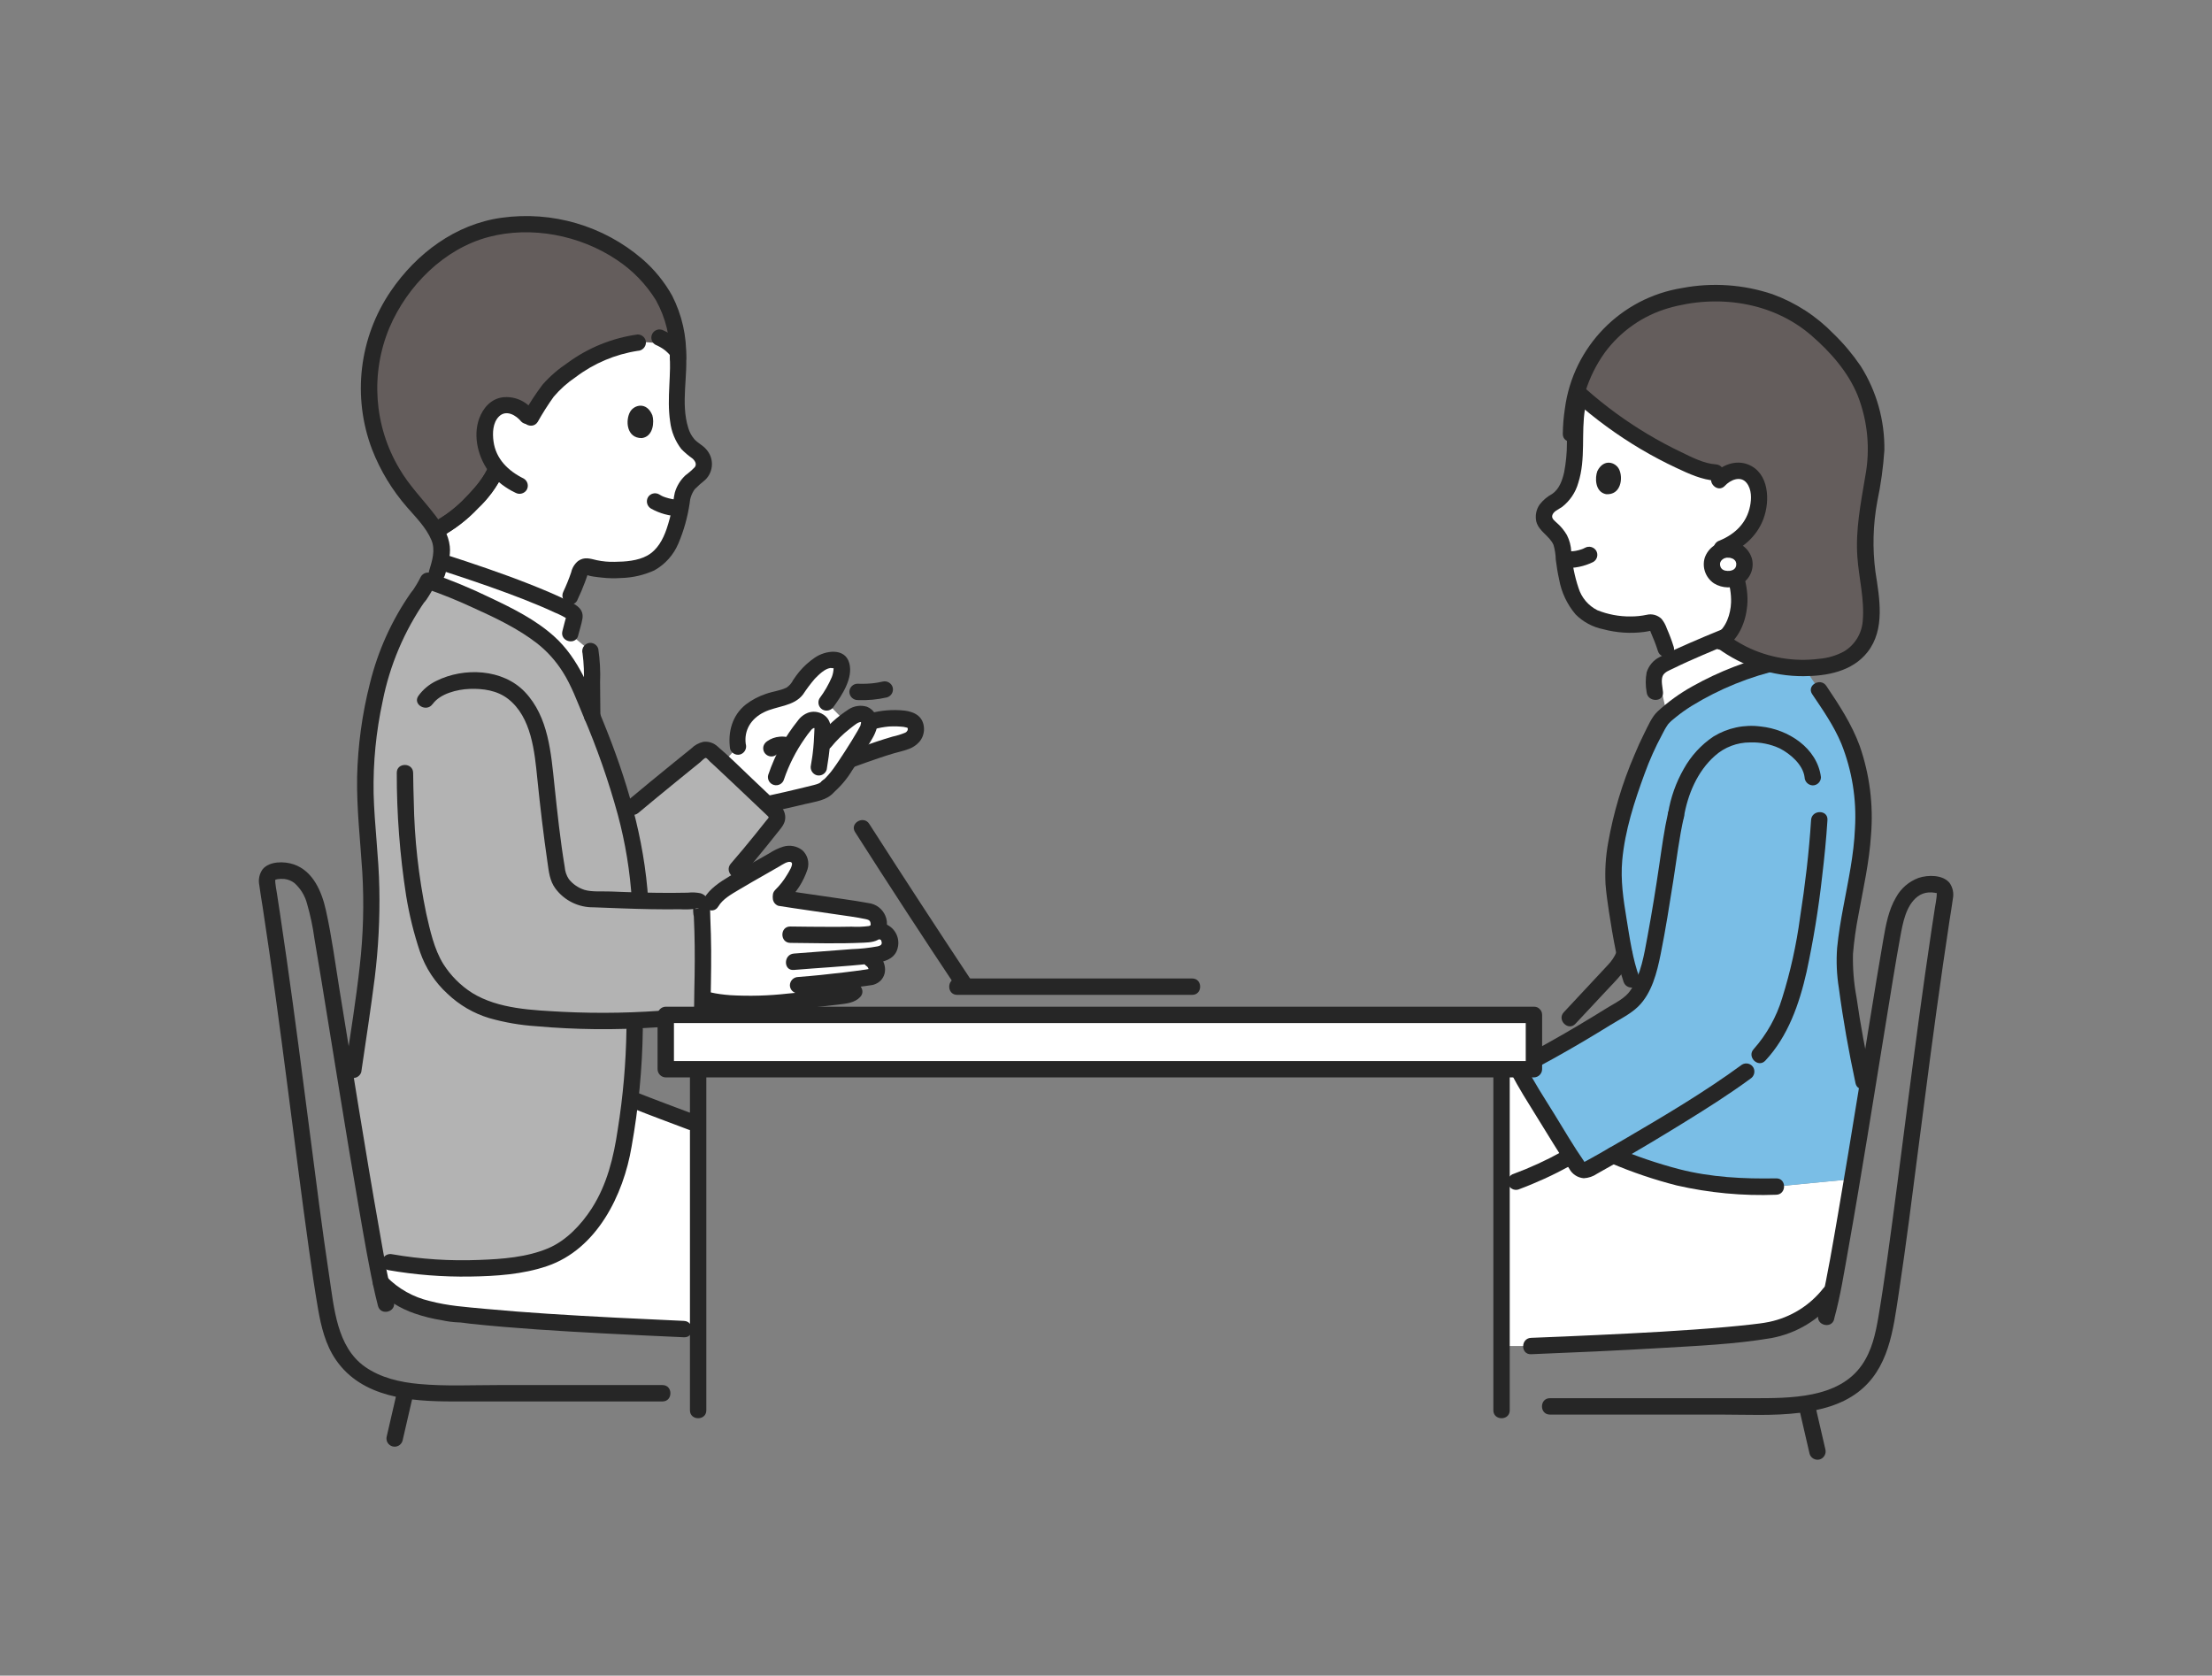 <svg width="235" height="178" viewBox="0 0 235 178" fill="none" xmlns="http://www.w3.org/2000/svg">
<rect x="0" y="0" width="235" height="178" fill="#808080" stroke="none"/>
<g clip-path="url(#clip0_207_2524)">
<path d="M162.566 115.788C163.858 117.954 165.737 120.981 166.911 122.825C166.576 122.99 166.341 123.108 166.341 123.108C164.641 124.047 162.875 124.856 161.052 125.53L159.521 126.078V113.587H161.3C161.527 114.022 161.983 114.818 162.566 115.792V115.788Z" fill="white"/>
<path d="M193.031 138.848C193.509 138.405 193.953 137.926 194.362 137.417L194.64 137.13C195.219 134.273 195.971 129.975 196.763 125.252C193.353 125.583 188.703 126.035 188.703 126.035C186.324 126.096 183.941 125.983 181.574 125.7C178.43 125.304 174.92 124.099 172.85 123.303C172.193 123.051 171.684 122.842 171.371 122.712C170.266 123.347 169.357 123.856 168.757 124.178C168.357 124.395 167.856 124.269 167.609 123.891C167.426 123.608 167.182 123.234 166.895 122.786C164.56 124.125 162.089 125.222 159.527 126.048V142.98H162.659C170.044 142.689 183.788 142.075 188.251 141.245C190.034 140.892 191.682 140.062 193.031 138.844V138.848Z" fill="white"/>
<path d="M177.08 75.856C179.859 73.421 184.152 71.559 187.993 70.528C186.322 70.111 184.744 69.389 183.334 68.401C183.204 68.31 183.073 68.214 182.939 68.119L182.634 67.923C180.516 68.78 178.137 69.815 176.619 70.611L176.314 72.163L176.636 73.851L177.08 75.856Z" fill="white"/>
<path d="M172.848 123.313C172.191 123.06 171.682 122.852 171.369 122.721C170.265 123.356 169.356 123.865 168.755 124.187C168.355 124.404 167.855 124.278 167.607 123.9C166.294 121.904 161.996 114.984 161.266 113.5C165.693 111.178 168.773 109.338 172.826 106.789C173.313 106.476 173.722 106.063 174.027 105.567L173.335 104.08C172.518 101.883 171.448 94.959 171.421 93.541C171.387 92.549 171.439 91.558 171.578 90.575C171.9 87.748 172.961 84.507 173.744 82.346C174.462 80.254 175.401 78.244 176.549 76.352C179.981 72.999 186.366 70.633 190.976 69.876C192.133 71.598 193.277 73.299 193.277 73.299L194.743 75.482C197.727 80.18 198.705 85.269 197.405 92.823C197.113 94.507 195.709 100.539 195.991 103.023C196.448 106.989 197.109 110.934 197.97 114.836L198.27 116.11C197.775 119.159 197.261 122.291 196.765 125.257C193.356 125.587 188.706 126.04 188.706 126.04C186.327 126.101 183.943 125.988 181.577 125.705C178.433 125.309 174.927 124.104 172.852 123.308L172.848 123.313Z" fill="#7ABEE6"/>
<path d="M188.907 69.403C185.715 70.129 182.644 71.308 179.786 72.913C178.456 73.652 177.216 74.548 176.094 75.583C175.463 76.179 175.067 77.149 174.676 77.919C174.302 78.658 173.963 79.415 173.645 80.185C172.349 83.186 171.41 86.326 170.844 89.545C170.583 90.993 170.492 92.468 170.57 93.933C170.644 94.912 170.792 95.886 170.935 96.856C171.144 98.252 171.383 99.644 171.662 101.032C171.857 102.145 172.136 103.246 172.492 104.315C172.875 105.359 174.554 104.907 174.171 103.854C173.449 101.875 173.145 99.696 172.806 97.622C172.466 95.547 172.153 93.512 172.345 91.385C172.632 88.231 173.632 85.148 174.719 82.19C175.237 80.763 175.855 79.38 176.572 78.045C176.759 77.654 176.972 77.28 177.22 76.927C177.46 76.658 177.729 76.414 178.016 76.201C178.551 75.766 179.117 75.362 179.704 74.996C182.683 73.165 185.945 71.843 189.359 71.09C190.447 70.834 189.986 69.159 188.898 69.412L188.907 69.403Z" fill="#262626"/>
<path d="M185.087 113.078C181.086 116.01 176.775 118.554 172.5 121.055C171.613 121.573 170.725 122.086 169.829 122.595C169.49 122.786 169.151 122.978 168.807 123.165C168.677 123.247 168.538 123.321 168.394 123.391C168.281 123.434 168.359 123.465 168.277 123.347C167.159 121.734 166.163 120.02 165.136 118.354C164.066 116.619 162.918 114.888 162.005 113.057L161.692 114.248C163.875 113.104 166.032 111.913 168.155 110.66C169.147 110.073 170.134 109.477 171.112 108.872C172.082 108.272 173.213 107.724 174.035 106.924C175.492 105.502 176.04 103.283 176.427 101.357C176.954 98.743 177.363 96.107 177.78 93.475C178.132 91.249 178.389 89.017 178.889 86.812C179.137 85.721 177.458 85.255 177.21 86.351C176.801 88.161 176.558 89.979 176.288 91.814C175.914 94.367 175.501 96.916 175.031 99.452C174.666 101.409 174.357 103.462 173.248 105.162C172.665 106.054 171.6 106.528 170.721 107.076C169.734 107.689 168.742 108.294 167.746 108.885C165.476 110.238 163.162 111.517 160.822 112.748C160.413 112.996 160.278 113.522 160.509 113.939C161.331 115.588 162.357 117.149 163.318 118.719C164.427 120.529 165.541 122.334 166.698 124.113C167.002 124.709 167.589 125.104 168.255 125.161C168.768 125.135 169.26 124.965 169.682 124.674C170.477 124.235 171.265 123.787 172.052 123.334C174.305 122.038 176.536 120.703 178.75 119.337C181.199 117.828 183.643 116.288 185.961 114.588C186.366 114.335 186.501 113.813 186.274 113.396C186.031 112.983 185.5 112.843 185.083 113.083L185.087 113.078Z" fill="#262626"/>
<path d="M192.407 87.112C192.186 90.574 191.772 94.027 191.237 97.45C190.846 100.36 190.211 103.235 189.332 106.036C188.728 108.032 187.697 109.876 186.314 111.438C185.548 112.255 186.779 113.486 187.545 112.669C189.963 110.085 191.159 106.636 191.929 103.239C192.651 99.89 193.203 96.506 193.582 93.101C193.821 91.109 194.021 89.112 194.147 87.107C194.217 85.989 192.477 85.994 192.407 87.107V87.112Z" fill="#262626"/>
<path d="M193.744 136.805C192.304 138.662 190.247 139.945 187.946 140.423C187.228 140.567 186.728 140.615 186.041 140.697C185.162 140.797 184.284 140.884 183.405 140.963C178.864 141.363 174.306 141.598 169.752 141.811C167.386 141.924 165.02 142.024 162.658 142.115C161.541 142.159 161.536 143.898 162.658 143.855C167.238 143.672 171.818 143.468 176.394 143.198C180.317 142.963 184.305 142.798 188.185 142.141C190.873 141.641 193.282 140.184 194.974 138.035C195.679 137.179 194.457 135.939 193.744 136.805Z" fill="#262626"/>
<path d="M198.807 114.607C198.189 111.728 197.645 108.84 197.232 105.926C196.945 104.408 196.823 102.868 196.858 101.324C196.975 99.949 197.167 98.579 197.432 97.227C197.95 94.382 198.593 91.577 198.776 88.68C199.037 85.488 198.628 82.278 197.58 79.251C196.723 76.915 195.405 74.91 194.027 72.861C193.405 71.935 191.895 72.805 192.526 73.74C193.666 75.432 194.827 77.098 195.618 78.99C196.758 81.843 197.254 84.909 197.071 87.975C196.954 90.82 196.349 93.56 195.832 96.344C195.562 97.779 195.318 99.227 195.175 100.684C195.066 102.12 195.131 103.564 195.362 104.986C195.81 108.374 196.414 111.728 197.128 115.068C197.363 116.164 199.041 115.699 198.807 114.607Z" fill="#262626"/>
<path d="M171.139 123.56C173.409 124.526 175.745 125.317 178.133 125.926C181.595 126.718 185.148 127.053 188.697 126.914C189.815 126.892 189.82 125.152 188.697 125.174C185.244 125.239 181.777 125.065 178.42 124.204C176.093 123.599 173.814 122.821 171.6 121.881C171.134 121.755 170.66 122.029 170.53 122.49C170.417 122.951 170.682 123.425 171.139 123.56Z" fill="#262626"/>
<path d="M171.723 101.166C171.505 101.662 171.201 102.114 170.822 102.506C170.3 103.063 169.783 103.624 169.261 104.18L166.138 107.525C165.373 108.343 166.603 109.574 167.369 108.756L170.679 105.216C171.723 104.098 172.806 103.071 173.406 101.636C173.532 101.171 173.258 100.697 172.797 100.566C172.336 100.453 171.862 100.718 171.727 101.175L171.723 101.166Z" fill="#262626"/>
<path d="M178.89 86.813C179.294 84.399 180.321 81.937 182.187 80.289C183.217 79.367 184.557 78.858 185.94 78.866C187.019 78.827 188.093 79.045 189.072 79.497C190.19 80.067 191.547 81.219 191.716 82.559C191.729 83.033 192.112 83.416 192.586 83.429C193.064 83.429 193.452 83.037 193.456 82.559C193.064 79.449 189.968 77.47 187.062 77.174C185.314 76.939 183.535 77.318 182.034 78.24C180.73 79.114 179.655 80.289 178.89 81.659C178.059 83.111 177.494 84.699 177.22 86.352C177.107 86.813 177.372 87.282 177.829 87.422C178.29 87.543 178.768 87.274 178.898 86.813H178.89Z" fill="#262626"/>
<path d="M170.691 44.236C169.708 43.496 168.755 42.714 167.833 41.892C167.411 43.501 167.242 45.162 167.342 46.824C167.272 49.086 167.185 52.226 165.119 53.348C164.702 53.557 164.362 53.896 164.158 54.313C163.662 55.44 164.632 55.944 165.232 56.593C165.611 57.01 165.88 57.515 166.02 58.063C166.089 59.159 166.241 60.25 166.476 61.325C166.628 62.081 166.876 62.817 167.211 63.513C167.69 64.526 168.542 65.313 169.59 65.709C171.304 66.335 173.648 66.561 175.166 66.153C175.532 66.057 175.914 66.244 176.054 66.596C176.41 67.349 176.715 68.127 176.963 68.923L177.402 70.228C179.089 69.402 181.412 68.419 183.365 67.64C184.435 66.548 184.826 64.778 184.765 63.573C184.674 61.699 183.948 59.889 183.269 58.115C185.492 57.106 186.757 55.457 186.884 53.004C186.931 52.069 186.592 50.938 185.848 50.395C185.313 50.029 184.644 49.929 184.026 50.112C183.878 50.151 183.73 50.199 183.591 50.264L182.295 50.208C181.342 50.116 180.42 49.851 179.564 49.425C176.415 48.046 173.435 46.306 170.691 44.24V44.236Z" fill="white"/>
<path d="M176.676 73.517C176.633 73.025 176.441 72.286 176.637 71.816C176.82 71.381 177.368 71.207 177.759 71.011C178.773 70.511 179.803 70.055 180.843 69.607C182.722 68.798 184.623 68.023 186.554 67.354C187.606 66.988 187.154 65.305 186.093 65.675C183.874 66.449 181.695 67.354 179.542 68.289C178.446 68.767 177.342 69.246 176.289 69.811C175.637 70.142 175.15 70.729 174.936 71.429C174.81 72.121 174.81 72.825 174.936 73.517C175.036 74.621 176.781 74.635 176.676 73.517Z" fill="#262626"/>
<path d="M177.803 68.685C177.603 68.037 177.363 67.402 177.089 66.78C176.963 66.406 176.772 66.053 176.524 65.745C176.106 65.336 175.506 65.171 174.936 65.31C174.375 65.427 173.806 65.488 173.231 65.484C172.022 65.497 170.826 65.271 169.704 64.823C168.743 64.34 168.017 63.487 167.699 62.456C167.281 61.208 167.025 59.912 166.929 58.599C166.903 57.99 166.746 57.394 166.472 56.85C166.185 56.354 165.82 55.906 165.385 55.532C165.202 55.358 164.885 55.132 164.898 54.854C164.924 54.341 165.616 54.097 165.955 53.849C166.786 53.201 167.39 52.309 167.673 51.296C168.499 48.73 167.956 46.007 168.395 43.393C168.508 42.932 168.243 42.462 167.786 42.323C167.325 42.201 166.847 42.471 166.716 42.932C166.538 44.311 166.455 45.703 166.468 47.094C166.468 48.121 166.368 49.143 166.177 50.148C165.985 51.005 165.668 51.94 164.911 52.462C164.385 52.744 163.924 53.136 163.558 53.61C163.206 54.127 163.08 54.767 163.21 55.38C163.476 56.459 164.615 56.902 165.042 57.881C165.189 58.381 165.272 58.903 165.281 59.425C165.372 60.143 165.481 60.856 165.642 61.561C165.885 62.926 166.49 64.205 167.386 65.262C168.186 66.067 169.208 66.615 170.322 66.841C171.744 67.219 173.223 67.319 174.684 67.128C174.81 67.11 174.932 67.093 175.054 67.067C175.123 67.054 175.197 67.037 175.267 67.023C175.424 66.993 175.45 66.98 175.345 66.993C175.258 66.902 175.393 67.215 175.397 67.219C175.676 67.85 175.924 68.493 176.133 69.15C176.454 70.22 178.133 69.763 177.811 68.689L177.803 68.685Z" fill="#262626"/>
<path d="M183.714 31.222C183.022 31.17 182.291 31.148 181.526 31.157C179.708 31.231 177.907 31.566 176.181 32.157C172.684 33.358 169.817 36.211 168.312 39.373C167.978 40.091 167.708 40.839 167.508 41.609L167.908 41.965C171.374 45.045 175.306 47.559 179.556 49.416C180.412 49.842 181.335 50.108 182.287 50.199L183.583 50.255C183.722 50.19 183.87 50.138 184.018 50.103C184.636 49.92 185.306 50.025 185.841 50.386C186.584 50.929 186.924 52.065 186.876 52.995C186.75 55.449 185.484 57.097 183.261 58.106C183.944 59.881 184.666 61.69 184.758 63.565C184.823 64.948 184.301 67.066 182.848 68.058C186.362 70.719 190.912 71.611 195.17 70.476C196.997 69.928 198.362 68.392 198.684 66.513C198.854 65.087 198.824 63.643 198.593 62.225C198.258 60.115 197.684 57.745 198.723 52.286C199.041 50.629 199.411 48.55 199.298 46.672C199.111 43.562 197.971 40.582 196.036 38.142C192.787 34.245 189.442 31.657 183.701 31.218L183.714 31.222Z" fill="#645D5C"/>
<path d="M183.252 51.603C183.822 50.986 184.918 50.49 185.562 51.303C186.106 51.986 186.084 52.991 185.923 53.769C185.571 55.522 184.37 56.723 182.691 57.419C182.239 57.558 181.969 58.027 182.082 58.489C182.213 58.95 182.691 59.224 183.152 59.097C185.031 58.319 186.597 57.092 187.336 55.144C188.076 53.195 187.954 50.216 185.705 49.337C184.388 48.824 182.939 49.385 182.017 50.377C181.256 51.194 182.483 52.43 183.248 51.608L183.252 51.603Z" fill="#262626"/>
<path d="M169.699 50.053C169.442 50.705 169.429 52.254 170.616 52.493C172.208 52.623 172.465 50.77 172.008 49.848C171.634 49.092 170.373 48.678 169.694 50.053H169.699Z" fill="#262626"/>
<path d="M167.773 46.085C167.739 42.992 168.691 39.969 170.492 37.451C172.162 35.19 174.524 33.532 177.22 32.741C182.414 31.236 188.272 32.036 192.43 35.629C194.466 37.39 196.358 39.526 197.371 42.044C198.437 44.78 198.706 47.764 198.154 50.647C197.684 53.47 197.123 56.262 197.323 59.137C197.484 61.443 198.102 63.656 197.893 65.992C197.784 67.314 197.054 68.502 195.918 69.193C195.092 69.641 194.183 69.911 193.248 69.985C190.603 70.32 187.916 69.872 185.523 68.689C184.775 68.306 184.058 67.862 183.383 67.362C182.97 67.123 182.44 67.262 182.192 67.675C181.961 68.093 182.096 68.615 182.505 68.867C185.141 70.802 188.329 71.842 191.599 71.829C194.087 71.816 196.775 71.337 198.402 69.271C200.298 66.862 199.681 63.552 199.246 60.751C198.915 58.254 198.985 55.719 199.446 53.239C199.824 51.452 200.072 49.638 200.194 47.816C200.237 44.654 199.363 41.548 197.671 38.878C196.832 37.647 195.875 36.503 194.805 35.468C192.991 33.593 190.777 32.154 188.324 31.258C185.236 30.218 181.931 29.988 178.73 30.592C172.192 31.632 167.117 36.842 166.251 43.406C166.116 44.293 166.042 45.184 166.029 46.085C166.021 47.207 167.76 47.207 167.769 46.085H167.773Z" fill="#262626"/>
<path d="M182.535 58.599C183.192 60.3 183.97 62.14 183.905 63.997C183.862 65.219 183.396 66.663 182.335 67.368C181.404 67.985 182.278 69.49 183.214 68.868C184.731 67.859 185.458 66.106 185.623 64.341C185.823 62.214 184.962 60.078 184.214 58.134C184.075 57.677 183.605 57.412 183.144 57.525C182.683 57.656 182.409 58.134 182.535 58.595V58.599Z" fill="#262626"/>
<path d="M167.298 42.583C169.464 44.505 171.808 46.219 174.3 47.698C175.527 48.424 176.788 49.09 178.084 49.699C179.428 50.329 180.794 50.969 182.295 51.069C183.412 51.143 183.408 49.403 182.295 49.329C181.007 49.242 179.763 48.581 178.619 48.033C177.388 47.446 176.188 46.802 175.018 46.102C172.713 44.723 170.538 43.136 168.529 41.357C167.694 40.617 166.458 41.844 167.298 42.587V42.583Z" fill="#262626"/>
<path d="M183.552 58.376C182.656 58.345 181.908 59.041 181.873 59.937C181.873 59.955 181.873 59.968 181.873 59.985C181.899 60.864 182.634 61.555 183.513 61.529C183.556 61.529 183.604 61.525 183.648 61.52C184.691 61.49 185.353 60.816 185.326 59.881C185.266 58.989 184.496 58.315 183.604 58.371C183.587 58.371 183.569 58.371 183.552 58.371V58.376Z" fill="white"/>
<path d="M183.553 57.507C182.448 57.511 181.47 58.211 181.109 59.251C180.804 60.273 181.204 61.373 182.092 61.969C182.979 62.513 184.092 62.539 185.001 62.034C185.911 61.499 186.372 60.443 186.141 59.412C185.841 58.242 184.762 57.446 183.553 57.502C183.075 57.502 182.683 57.894 182.683 58.372C182.683 58.851 183.075 59.242 183.553 59.242C183.64 59.242 183.723 59.242 183.81 59.251C183.992 59.26 183.597 59.207 183.775 59.251C183.805 59.26 183.836 59.264 183.866 59.273C183.94 59.29 184.014 59.329 184.088 59.342C183.884 59.303 183.958 59.286 184.045 59.329C184.084 59.351 184.123 59.373 184.162 59.394C184.193 59.412 184.223 59.438 184.253 59.455C184.349 59.507 184.084 59.303 184.197 59.412C184.249 59.459 184.297 59.512 184.349 59.564C184.458 59.677 184.253 59.412 184.306 59.503C184.323 59.533 184.345 59.56 184.362 59.59C184.38 59.62 184.397 59.651 184.414 59.681C184.514 59.847 184.358 59.499 184.401 59.647C184.423 59.716 184.44 59.781 184.458 59.851C184.475 59.921 184.453 59.986 184.449 59.747C184.449 59.79 184.458 59.834 184.458 59.877C184.458 59.951 184.458 60.025 184.449 60.103C184.44 60.181 184.401 60.195 184.462 59.999C184.449 60.047 184.445 60.094 184.432 60.142C184.419 60.19 184.332 60.412 184.401 60.251C184.471 60.09 184.366 60.303 184.34 60.343C184.323 60.373 184.301 60.395 184.284 60.425C184.397 60.229 184.393 60.295 184.345 60.343C184.288 60.399 184.227 60.451 184.171 60.512C184.332 60.347 184.288 60.425 184.214 60.473C184.193 60.49 184.166 60.503 184.14 60.516C184.101 60.538 184.066 60.556 184.027 60.577C183.962 60.612 183.927 60.582 184.114 60.542C184.04 60.56 183.971 60.59 183.897 60.612C183.849 60.625 183.805 60.634 183.758 60.643C183.601 60.677 183.971 60.63 183.797 60.638C183.714 60.643 183.631 60.651 183.544 60.647C183.457 60.643 183.197 60.595 183.488 60.656C183.414 60.638 183.336 60.63 183.262 60.608C183.231 60.599 183.205 60.59 183.175 60.582C182.957 60.512 183.31 60.656 183.179 60.59C183.118 60.556 183.053 60.525 182.992 60.486C182.97 60.473 182.944 60.451 182.922 60.438C183.118 60.538 183.04 60.529 182.97 60.469C182.927 60.425 182.888 60.377 182.84 60.334C182.762 60.26 182.97 60.525 182.888 60.395C182.866 60.36 182.84 60.325 182.822 60.29C182.805 60.255 182.788 60.212 182.766 60.181C182.875 60.338 182.827 60.347 182.805 60.273C182.783 60.203 182.762 60.134 182.744 60.064C182.722 59.973 182.757 59.89 182.744 60.116C182.744 60.086 182.74 60.055 182.735 60.025C182.731 59.938 182.744 59.851 182.744 59.764C182.744 60.008 182.714 59.925 182.735 59.847C182.749 59.799 182.757 59.751 182.775 59.703C182.783 59.677 182.796 59.651 182.805 59.625C182.744 59.768 182.731 59.799 182.77 59.716C182.783 59.69 182.796 59.668 182.809 59.642C182.822 59.616 182.84 59.594 182.853 59.568C182.866 59.542 182.883 59.52 182.901 59.499C182.809 59.612 182.788 59.642 182.831 59.59C182.888 59.533 182.936 59.473 182.996 59.42C183.075 59.351 183.131 59.373 182.957 59.447C182.996 59.425 183.031 59.399 183.07 59.373C183.101 59.355 183.136 59.338 183.17 59.316C183.344 59.212 183.001 59.373 183.153 59.316C183.244 59.281 183.336 59.255 183.431 59.238C183.462 59.229 183.497 59.229 183.531 59.22C183.266 59.286 183.479 59.233 183.557 59.229C184.036 59.229 184.427 58.838 184.427 58.359C184.427 57.881 184.036 57.489 183.557 57.489H183.562L183.553 57.507Z" fill="#262626"/>
<path d="M165.903 122.355C164.272 123.259 162.576 124.038 160.827 124.686C160.362 124.812 160.092 125.291 160.219 125.756C160.345 126.221 160.823 126.491 161.288 126.365C163.18 125.665 165.016 124.825 166.782 123.855C167.195 123.612 167.33 123.081 167.095 122.664C166.847 122.259 166.321 122.12 165.903 122.35V122.355Z" fill="#262626"/>
<path d="M166.216 60.33C167.272 60.382 168.321 60.165 169.269 59.695C169.682 59.452 169.821 58.921 169.582 58.504C169.334 58.099 168.808 57.96 168.39 58.19C168.286 58.247 168.182 58.295 168.073 58.343L168.282 58.255C167.908 58.408 167.512 58.508 167.112 58.56L167.342 58.53C166.968 58.577 166.594 58.595 166.216 58.586C165.737 58.586 165.346 58.977 165.346 59.456C165.346 59.934 165.737 60.326 166.216 60.326V60.33Z" fill="#262626"/>
<path d="M52.096 64.452C49.673 63.286 47.307 62.351 46.094 61.907L46.42 60.881C46.524 60.555 46.637 60.102 46.733 59.663L46.977 59.72C50.926 60.998 56.954 63.021 60.634 64.943C60.773 65 60.895 65.1 60.977 65.226C61.038 65.361 61.051 65.513 61.008 65.652C60.795 66.444 60.79 66.431 60.56 67.357L62.726 69.158C62.839 69.815 62.891 70.48 62.874 71.145C62.887 72.79 62.9 74.429 62.913 76.065C62.304 74.612 61.673 73.19 61.034 71.815C60.364 70.545 59.499 69.393 58.463 68.401C57.037 67.035 54.54 65.626 52.096 64.452Z" fill="white"/>
<path d="M84.808 72.972C84.673 73.198 84.507 73.398 84.312 73.572C83.825 73.889 83.272 74.103 82.698 74.194C81.459 74.52 80.18 74.999 79.358 75.868C78.527 76.799 78.17 78.065 78.397 79.291L76.844 81.018C78.227 82.306 80.132 84.128 81.511 85.428C83.189 85.076 84.851 84.685 86.508 84.272C87.039 84.202 87.53 83.963 87.917 83.593C88.544 83.045 89.087 82.419 89.544 81.723C89.692 81.514 89.931 81.153 90.214 80.722L90.457 80.635C91.788 80.161 94.037 79.318 95.968 78.835C96.216 78.761 96.46 78.656 96.686 78.53C97.103 78.282 97.343 77.821 97.308 77.339C97.234 76.599 96.76 76.395 95.833 76.317C94.755 76.212 93.667 76.312 92.628 76.612L92.341 76.686C92.341 76.399 92.201 76.129 91.971 75.956C91.506 75.634 90.762 75.956 90.51 76.142C90.253 76.334 90.022 76.508 89.818 76.664L87.813 74.607C88.344 73.894 88.787 73.124 89.135 72.311C89.34 71.91 89.444 71.463 89.435 71.01C89.4 70.527 89.287 70.258 88.896 70.14C88.418 70.01 87.909 70.066 87.465 70.293C86.452 70.884 85.595 71.715 84.968 72.711C84.912 72.798 84.86 72.885 84.803 72.967L84.808 72.972Z" fill="white"/>
<path d="M93.263 101.409C93.676 101.365 94.059 101.17 94.342 100.861C94.599 100.474 94.633 99.982 94.433 99.565C94.281 99.225 93.968 98.986 93.598 98.93L93.163 98.851L93.215 98.764C93.359 98.464 93.394 98.125 93.324 97.803C93.198 97.255 92.733 96.846 92.171 96.794C89.127 96.263 85.835 95.863 82.759 95.363C83.686 94.524 84.412 93.493 84.886 92.336C85.086 91.957 85.06 91.496 84.825 91.14C84.638 90.883 84.343 90.731 84.029 90.727C83.603 90.714 83.181 90.822 82.812 91.035C81.154 91.988 78.14 93.675 77.144 94.341C76.522 94.737 75.987 95.25 75.57 95.859H74.387L74.404 95.881C74.483 95.981 74.526 96.103 74.526 96.224C74.761 99.652 74.7 102.718 74.639 106.08C76.84 106.741 79.758 106.719 81.79 106.585C82.503 106.537 87.535 106.067 89.618 105.78C90.362 105.676 91.232 105.506 90.928 104.01C91.502 103.936 92.037 103.862 92.498 103.788C92.92 103.718 93.211 103.327 93.154 102.901C93.124 102.496 92.902 102.131 92.554 101.922L91.919 101.578L93.163 101.422C93.198 101.422 93.228 101.413 93.263 101.409Z" fill="white"/>
<path d="M78.644 82.719C77.409 81.549 76.234 80.448 75.582 79.87C75.247 79.574 74.747 79.561 74.399 79.844C74.129 80.061 73.786 80.34 73.39 80.657C71.607 82.097 68.823 84.371 67.205 85.728L66.496 86.381C67.183 88.891 67.653 91.452 67.905 94.045L68.005 95.684H68.118C68.384 95.693 68.645 95.697 68.906 95.702C69.114 95.702 69.323 95.71 69.536 95.715C69.81 95.715 70.084 95.719 70.358 95.723C70.558 95.723 70.754 95.723 70.954 95.723C71.272 95.723 71.598 95.723 71.92 95.719C72.076 95.719 72.233 95.719 72.394 95.719C72.881 95.71 73.373 95.702 73.877 95.684C73.921 95.684 73.964 95.684 74.007 95.689C74.021 95.689 74.034 95.689 74.047 95.693C74.077 95.693 74.103 95.702 74.134 95.71C74.147 95.71 74.16 95.719 74.173 95.723C74.199 95.732 74.229 95.745 74.255 95.758L74.286 95.776C74.321 95.797 74.351 95.823 74.377 95.85H75.56C75.978 95.245 76.513 94.727 77.135 94.332C77.391 94.162 77.778 93.923 78.244 93.644V92.353C79.753 90.617 81.01 89.034 82.389 87.303C82.65 86.933 82.589 86.424 82.25 86.129C81.336 85.272 79.953 83.954 78.64 82.714L78.644 82.719Z" fill="#B3B3B3"/>
<path d="M76.313 96.293C76.775 95.502 77.697 94.997 78.462 94.536C79.432 93.954 80.415 93.397 81.398 92.836C81.872 92.566 82.346 92.296 82.82 92.022C83.077 91.874 83.764 91.383 84.073 91.609C84.351 91.814 83.734 92.723 83.612 92.936C83.268 93.519 82.846 94.053 82.363 94.528C81.567 95.319 82.798 96.55 83.594 95.758C84.608 94.819 85.365 93.64 85.795 92.327C86.008 91.609 85.795 90.831 85.247 90.322C84.664 89.865 83.894 89.722 83.19 89.943C82.677 90.109 82.189 90.339 81.742 90.635L80.284 91.466C79.349 92.001 78.414 92.531 77.492 93.088C76.492 93.692 75.413 94.384 74.808 95.415C74.243 96.385 75.748 97.259 76.309 96.293H76.313Z" fill="#262626"/>
<path d="M82.738 96.228C84.791 96.559 86.848 96.833 88.901 97.141C89.91 97.294 90.936 97.415 91.937 97.629C92.202 97.685 92.424 97.733 92.48 98.029C92.533 98.303 92.48 98.329 92.285 98.372C91.68 98.451 91.071 98.472 90.462 98.438C89.684 98.455 88.905 98.455 88.127 98.455C86.735 98.455 85.347 98.438 83.96 98.42C82.842 98.407 82.838 100.147 83.96 100.16C86.552 100.19 89.153 100.256 91.741 100.138C92.454 100.108 93.163 100.056 93.698 99.525C94.242 98.907 94.381 98.033 94.059 97.281C93.755 96.554 93.089 96.041 92.306 95.937C91.393 95.767 90.475 95.632 89.558 95.497C87.439 95.18 85.317 94.897 83.199 94.558C82.738 94.445 82.268 94.715 82.129 95.167C82.007 95.628 82.277 96.106 82.738 96.237V96.228Z" fill="#262626"/>
<path d="M93.362 99.763C93.467 99.776 93.563 99.824 93.636 99.898C93.61 99.872 93.593 99.833 93.589 99.794C93.624 99.894 93.65 99.994 93.671 100.098C93.706 100.385 93.493 100.468 93.232 100.529C92.323 100.698 91.401 100.794 90.475 100.825C88.426 100.999 86.377 101.12 84.333 101.294C83.224 101.39 83.215 103.13 84.333 103.034C87.043 102.804 89.766 102.673 92.471 102.369C93.61 102.242 95.063 102.034 95.372 100.69C95.663 99.541 94.976 98.376 93.828 98.08C92.74 97.815 92.275 99.494 93.367 99.759L93.362 99.763Z" fill="#262626"/>
<path d="M92.119 102.674C92.223 102.74 92.267 102.935 92.289 102.979C92.337 102.927 92.341 102.922 92.302 102.961C92.263 103.001 92.267 102.996 92.337 102.935C92.236 102.996 92.315 102.935 92.371 102.922C92.236 102.944 92.102 102.97 91.967 102.992C91.197 103.105 90.423 103.205 89.653 103.296C88.035 103.488 86.413 103.662 84.786 103.783C84.312 103.796 83.929 104.179 83.916 104.653C83.916 105.132 84.308 105.519 84.786 105.523C86.83 105.367 88.87 105.145 90.906 104.879C91.414 104.814 91.923 104.745 92.432 104.671C92.841 104.64 93.232 104.471 93.532 104.192C94.442 103.288 94.002 101.787 92.998 101.169C92.041 100.578 91.166 102.083 92.119 102.67V102.674Z" fill="#262626"/>
<path d="M90.145 104.698C89.823 105.032 89.223 104.963 88.797 105.015C88.266 105.08 87.74 105.137 87.209 105.193C86.039 105.32 84.865 105.437 83.691 105.546C81.664 105.776 79.62 105.833 77.584 105.715C76.183 105.607 74.696 105.372 73.478 104.632C72.517 104.05 71.643 105.554 72.6 106.133C75.031 107.607 78.28 107.612 81.029 107.49C83.09 107.399 85.156 107.151 87.205 106.929C87.844 106.859 88.484 106.79 89.123 106.707C89.936 106.603 90.771 106.542 91.376 105.92C92.154 105.115 90.928 103.884 90.145 104.689V104.698Z" fill="#262626"/>
<path d="M67.824 86.348C69.094 85.283 70.372 84.235 71.656 83.186C72.29 82.669 72.925 82.151 73.561 81.638C73.835 81.412 74.113 81.19 74.387 80.968C74.5 80.877 74.844 80.498 74.987 80.511C75.096 80.52 75.326 80.812 75.405 80.881C75.644 81.099 75.883 81.32 76.118 81.538C76.705 82.082 77.288 82.63 77.867 83.182C79.045 84.295 80.215 85.418 81.398 86.527C81.777 86.883 81.716 86.775 81.398 87.179C81.002 87.679 80.602 88.175 80.202 88.675C79.363 89.715 78.51 90.737 77.636 91.746C76.905 92.59 78.132 93.825 78.867 92.977C79.741 91.968 80.594 90.946 81.429 89.906C81.829 89.41 82.229 88.91 82.625 88.41C83.003 87.931 83.421 87.497 83.425 86.849C83.429 85.84 82.564 85.239 81.903 84.613C81.228 83.974 80.55 83.334 79.876 82.691C78.68 81.56 77.514 80.381 76.257 79.315C75.848 78.924 75.287 78.733 74.722 78.802C74.239 78.911 73.8 79.154 73.448 79.502C72.812 80.011 72.182 80.525 71.551 81.038C69.89 82.39 68.228 83.743 66.588 85.122C65.732 85.844 66.967 87.066 67.819 86.353L67.824 86.348Z" fill="#262626"/>
<path d="M79.232 79.067C79.015 77.54 79.823 76.323 81.154 75.662C82.516 74.983 84.338 75.057 85.317 73.761C85.7 73.178 86.117 72.626 86.57 72.095C86.987 71.673 87.6 71.047 88.213 70.96C88.292 70.947 88.54 71.008 88.592 70.973C88.692 71.008 88.688 70.995 88.588 70.938C88.518 70.799 88.509 70.808 88.561 70.964C88.553 71.29 88.488 71.612 88.374 71.917C88.031 72.721 87.592 73.482 87.065 74.183C86.826 74.596 86.965 75.126 87.379 75.374C87.796 75.605 88.318 75.47 88.57 75.061C89.462 73.839 90.658 72.025 90.227 70.442C89.771 68.763 87.661 69.098 86.565 69.859C85.952 70.277 85.4 70.773 84.921 71.343C84.691 71.625 84.473 71.917 84.273 72.221C84.112 72.556 83.864 72.843 83.551 73.047C82.885 73.374 82.081 73.452 81.376 73.704C80.606 73.961 79.884 74.339 79.241 74.831C77.792 75.975 77.31 77.762 77.562 79.537C77.692 79.998 78.171 80.272 78.632 80.146C79.088 80.007 79.354 79.537 79.241 79.076L79.232 79.067Z" fill="#262626"/>
<path d="M82.394 80.232C82.516 80.141 82.646 80.067 82.781 80.006L82.572 80.093C82.724 80.032 82.881 79.989 83.042 79.967L82.811 79.997C83.003 79.971 83.194 79.971 83.381 79.997L83.151 79.967C83.316 79.993 83.481 80.032 83.642 80.089C84.103 80.215 84.586 79.945 84.712 79.48C84.773 79.254 84.742 79.01 84.625 78.81C84.503 78.618 84.32 78.479 84.103 78.41C83.864 78.332 83.616 78.279 83.364 78.257C83.185 78.236 83.003 78.236 82.824 78.257C82.355 78.297 81.898 78.458 81.511 78.732C81.32 78.853 81.18 79.04 81.111 79.254C81.05 79.48 81.08 79.719 81.198 79.923C81.315 80.119 81.502 80.263 81.72 80.323C81.946 80.389 82.189 80.358 82.389 80.237L82.394 80.232Z" fill="#262626"/>
<path d="M83.294 82.776C83.816 81.245 84.551 79.801 85.477 78.475C85.695 78.149 85.93 77.84 86.182 77.54C86.208 77.509 86.343 77.37 86.278 77.431C86.212 77.492 86.373 77.37 86.412 77.353C86.425 77.348 86.434 77.344 86.447 77.34C86.356 77.348 86.504 77.34 86.508 77.34C86.412 77.305 86.538 77.353 86.56 77.366C86.456 77.305 86.669 77.409 86.53 77.361L86.556 77.387C86.591 77.422 86.591 77.427 86.556 77.387C86.538 77.387 86.512 77.357 86.565 77.418C86.56 77.413 86.508 77.274 86.534 77.366C86.56 77.457 86.525 77.296 86.53 77.287C86.521 77.4 86.517 77.514 86.517 77.631C86.499 78.031 86.482 78.427 86.456 78.827C86.43 79.223 86.391 79.619 86.343 80.014L86.325 80.141C86.338 80.045 86.325 80.115 86.325 80.171C86.312 80.28 86.295 80.388 86.278 80.493C86.238 80.754 86.195 81.015 86.151 81.28C86.038 81.741 86.308 82.211 86.76 82.35C87.226 82.472 87.7 82.202 87.83 81.741C87.987 80.802 88.122 79.862 88.191 78.91C88.261 77.957 88.5 76.787 87.7 76.078C87.217 75.652 86.547 75.5 85.93 75.683C85.456 75.843 85.042 76.152 84.755 76.561C84.107 77.37 83.524 78.231 83.011 79.132C82.454 80.149 81.989 81.215 81.615 82.315C81.489 82.781 81.758 83.259 82.224 83.385C82.689 83.511 83.168 83.242 83.294 82.776Z" fill="#262626"/>
<path d="M88.266 79.392C88.866 78.653 89.549 77.983 90.302 77.396C90.523 77.227 90.745 77.044 90.976 76.887C91.093 76.8 91.228 76.739 91.372 76.704C91.419 76.696 91.632 76.704 91.498 76.678C91.546 76.687 91.406 76.618 91.433 76.618C91.459 76.618 91.493 76.761 91.463 76.674C91.511 76.835 91.433 76.87 91.419 77.066C91.415 77.157 91.515 76.874 91.437 77.026C91.406 77.079 91.385 77.135 91.354 77.192C91.28 77.34 91.198 77.483 91.115 77.631C90.91 77.988 90.697 78.344 90.48 78.692C90.041 79.401 89.588 80.106 89.127 80.797C88.918 81.106 88.71 81.415 88.488 81.715C88.336 81.924 88.17 82.128 87.996 82.324C87.901 82.433 87.801 82.541 87.701 82.641C87.666 82.676 87.627 82.715 87.592 82.75C87.592 82.75 87.374 82.933 87.483 82.85C87.079 83.103 86.944 83.624 87.17 84.042C87.414 84.455 87.944 84.594 88.362 84.355C89.227 83.638 89.962 82.781 90.541 81.819C91.08 81.015 91.602 80.201 92.107 79.375C92.559 78.636 93.146 77.822 93.211 76.935C93.298 76.144 92.855 75.382 92.115 75.078C91.441 74.869 90.715 74.978 90.128 75.369C88.958 76.135 87.914 77.079 87.04 78.166C86.713 78.51 86.713 79.049 87.04 79.397C87.379 79.732 87.927 79.732 88.27 79.397L88.266 79.392Z" fill="#262626"/>
<path d="M87.3 82.984C87.266 83.028 87.226 83.071 87.187 83.106C87.257 83.062 87.248 83.067 87.161 83.123C87.087 83.171 87.013 83.21 86.931 83.249C87.044 83.197 86.748 83.31 86.718 83.319C86.631 83.345 86.539 83.371 86.452 83.393C85.948 83.523 85.439 83.645 84.93 83.767C83.882 84.019 82.829 84.263 81.777 84.489C81.311 84.615 81.042 85.094 81.168 85.559C81.294 86.024 81.772 86.294 82.238 86.168C83.368 85.924 84.495 85.663 85.617 85.394C86.591 85.159 87.835 85.02 88.531 84.219C88.858 83.876 88.858 83.332 88.531 82.989C88.188 82.654 87.644 82.654 87.3 82.989V82.984Z" fill="#262626"/>
<path d="M92.859 77.461C93.377 77.318 93.907 77.222 94.438 77.174C94.738 77.157 95.038 77.152 95.338 77.165C95.46 77.17 95.582 77.178 95.704 77.187C95.782 77.192 95.856 77.2 95.934 77.209C96.047 77.222 96.069 77.222 95.995 77.213C96.108 77.231 96.217 77.265 96.326 77.287C96.412 77.318 96.421 77.318 96.365 77.296C96.308 77.274 96.317 77.274 96.391 77.309C96.473 77.361 96.469 77.352 96.378 77.283C96.408 77.309 96.439 77.339 96.469 77.374C96.399 77.283 96.391 77.278 96.439 77.357C96.399 77.252 96.395 77.248 96.425 77.344C96.434 77.535 96.425 77.239 96.443 77.431C96.439 77.535 96.443 77.548 96.447 77.466C96.434 77.526 96.417 77.583 96.395 77.639C96.417 77.574 96.338 77.709 96.308 77.735C96.26 77.779 96.208 77.818 96.143 77.84C95.721 78.013 95.286 78.148 94.838 78.244C94.268 78.409 93.698 78.588 93.137 78.775C92.159 79.101 91.189 79.457 90.219 79.801C89.762 79.94 89.497 80.41 89.61 80.871C89.74 81.332 90.219 81.602 90.68 81.48C91.576 81.158 92.472 80.832 93.377 80.528C93.903 80.349 94.429 80.18 94.96 80.023C95.43 79.884 95.925 79.788 96.382 79.618C96.908 79.462 97.378 79.153 97.73 78.731C98.078 78.283 98.226 77.709 98.144 77.148C97.991 76.039 97.091 75.604 96.078 75.482C94.838 75.352 93.59 75.452 92.389 75.782C91.306 76.056 91.763 77.735 92.85 77.461H92.859Z" fill="#262626"/>
<path d="M91.106 74.369C92.154 74.413 93.207 74.317 94.229 74.082C94.69 73.952 94.96 73.473 94.838 73.012C94.703 72.556 94.229 72.286 93.768 72.403C93.446 72.477 93.12 72.534 92.789 72.577L93.02 72.547C92.385 72.63 91.746 72.656 91.106 72.63C90.628 72.63 90.241 73.021 90.236 73.499C90.245 73.974 90.632 74.361 91.106 74.369Z" fill="#262626"/>
<path d="M90.845 88.395C94.451 94.044 98.113 99.66 101.832 105.236C102.449 106.166 103.954 105.292 103.332 104.357C99.627 98.772 95.964 93.157 92.346 87.516C91.746 86.577 90.236 87.447 90.845 88.395Z" fill="#262626"/>
<path d="M38.826 84.576C38.73 81.966 38.9 79.356 39.339 76.786C40.118 72.145 41.144 68.017 44.419 63.377L44.55 63.259C44.893 62.759 45.202 62.233 45.472 61.685C46.937 62.167 55.314 65.382 58.463 68.4C59.498 69.392 60.364 70.544 61.034 71.814C64.235 78.699 67.258 86.759 67.906 94.044L68.01 95.688C69.937 95.736 71.829 95.749 73.882 95.688C74.182 95.636 74.465 95.836 74.513 96.136C74.517 96.167 74.521 96.197 74.521 96.228C74.782 100.059 74.678 103.448 74.617 107.297C74.6 107.597 74.386 107.845 74.095 107.91C71.733 108.141 69.559 108.315 67.41 108.406C67.519 112.977 66.849 117.74 66.327 121.184C65.414 127.191 62.734 130.827 59.694 132.819C56.206 135.102 47.124 135.111 41.457 134.08L40 133.819C39.165 129.405 38.086 122.915 37.047 116.565L37.543 113.643C38.243 108.923 39.065 103.43 39.196 101.503C39.439 98.507 39.491 95.497 39.352 92.496C39.135 89.434 38.9 86.968 38.826 84.58V84.576Z" fill="#B3B3B3"/>
<path d="M74.169 123.151V119.454C71.672 118.502 69.885 117.871 66.94 116.692C66.749 118.328 66.523 119.85 66.323 121.181C65.409 127.187 62.73 130.824 59.69 132.816C56.202 135.099 47.12 135.108 41.453 134.077L40 133.812C40.174 134.725 40.335 135.551 40.487 136.265C42.266 138.161 44.736 139.179 48.651 139.596C55.941 140.436 65.253 140.836 74.173 141.249V123.147L74.169 123.151Z" fill="white"/>
<path d="M61.887 69.389C62.031 70.472 62.074 71.564 62.018 72.651L62.044 76.07C62.053 77.188 63.792 77.192 63.784 76.07C63.775 74.887 63.766 73.7 63.753 72.516C63.801 71.316 63.736 70.116 63.562 68.928C63.431 68.467 62.953 68.198 62.492 68.319C62.035 68.454 61.766 68.928 61.883 69.389H61.887Z" fill="#262626"/>
<path d="M63.405 25.445C68.407 27.65 70.529 31.456 70.882 32.304C71.617 33.896 72.008 35.623 72.03 37.371C70.76 36.571 69.251 36.227 67.759 36.397C64.162 36.806 60.991 38.889 58.899 40.781C57.725 41.925 57.411 42.778 56.276 44.543C55.911 43.908 55.328 43.421 54.641 43.169C54.019 42.938 53.327 42.999 52.753 43.334C51.957 43.839 51.531 44.978 51.514 45.935C51.448 47.318 51.892 48.68 52.762 49.754C52.71 49.876 52.679 49.95 52.679 49.95C51.805 52.011 48.713 55.169 46.268 56.335C45.472 54.973 44.146 53.66 43.306 52.612C40.305 48.941 38.853 44.243 39.253 39.52C39.614 36.258 40.858 33.161 42.854 30.556C47.412 24.727 52.162 23.988 55.072 23.823C57.864 23.701 60.647 24.227 63.2 25.358C63.27 25.389 63.34 25.419 63.405 25.45V25.445Z" fill="#645D5C"/>
<path d="M74.682 48.841C74.499 48.398 74.178 48.028 73.764 47.789C71.725 46.501 71.851 43.283 71.938 40.96C72.081 39.76 72.099 38.546 71.99 37.341C70.724 36.563 69.237 36.228 67.758 36.398C64.161 36.806 60.99 38.89 58.898 40.782C57.724 41.926 57.411 42.778 56.276 44.544C56.11 44.296 55.923 44.066 55.719 43.848C55.423 43.535 55.049 43.3 54.64 43.17C54.018 42.939 53.327 43 52.752 43.335C51.957 43.839 51.53 44.979 51.513 45.936C51.448 47.319 51.891 48.68 52.761 49.755C52.709 49.876 52.679 49.95 52.679 49.95C51.804 52.012 48.712 55.17 46.268 56.335C46.65 56.931 46.877 57.614 46.933 58.323C46.907 58.762 46.846 59.193 46.742 59.619C46.85 59.658 46.955 59.702 47.059 59.745C50.813 60.959 56.38 62.833 60.064 64.656L60.581 63.312C60.999 62.429 61.36 61.524 61.664 60.593C61.834 60.245 62.239 60.08 62.604 60.202C64.131 60.724 66.544 60.658 68.341 60.132C69.441 59.797 70.368 59.054 70.924 58.049C71.316 57.362 71.62 56.627 71.829 55.861C72.147 54.778 72.377 53.673 72.521 52.556C72.699 52.008 73.012 51.507 73.425 51.107C74.082 50.485 75.109 50.033 74.678 48.85L74.682 48.841Z" fill="white"/>
<path d="M61.334 63.748C61.643 63.109 61.917 62.452 62.165 61.787C62.252 61.547 62.339 61.308 62.422 61.065C62.439 61.017 62.452 60.969 62.47 60.921C62.561 60.643 62.365 61.169 62.33 61.025C62.383 61.212 63.787 61.339 63.935 61.356C64.618 61.434 65.305 61.447 65.988 61.4C67.21 61.369 68.415 61.091 69.529 60.582C70.668 59.942 71.564 58.938 72.069 57.733C72.647 56.372 73.047 54.945 73.265 53.479C73.3 52.936 73.487 52.414 73.804 51.974C74.156 51.618 74.526 51.287 74.918 50.978C75.844 50.091 75.879 48.621 74.992 47.69C74.635 47.286 74.139 47.064 73.778 46.668C73.465 46.307 73.239 45.885 73.112 45.428C72.295 42.78 73.126 39.905 72.856 37.195C72.843 36.721 72.46 36.338 71.986 36.325C71.508 36.325 71.121 36.717 71.116 37.195C71.368 39.726 70.816 42.249 71.195 44.78C71.321 45.842 71.729 46.851 72.382 47.699C72.739 48.064 73.13 48.399 73.547 48.691C73.822 48.925 74.056 49.286 73.822 49.613C73.517 49.934 73.182 50.226 72.826 50.487C72.29 50.987 71.899 51.618 71.695 52.318C71.564 52.857 71.529 53.427 71.412 53.971C71.26 54.719 71.064 55.458 70.82 56.185C70.438 57.302 69.842 58.416 68.776 59.012C67.767 59.577 66.423 59.673 65.292 59.681C64.657 59.699 64.022 59.638 63.4 59.508C62.687 59.342 62.091 59.12 61.421 59.59C61.047 59.895 60.786 60.321 60.682 60.791C60.443 61.499 60.16 62.191 59.843 62.865C59.36 63.87 60.86 64.753 61.343 63.744L61.334 63.748Z" fill="#262626"/>
<path d="M72.899 38.004C72.96 35.72 72.451 33.459 71.416 31.423C70.594 29.944 69.516 28.618 68.233 27.513C64.105 23.972 58.66 22.381 53.275 23.133C48.395 23.811 44.254 26.913 41.514 30.927C38.143 35.877 37.404 42.162 39.535 47.759C40.409 50.004 41.671 52.078 43.254 53.892C44.185 54.962 45.276 56.045 45.833 57.371C46.281 58.441 45.911 59.577 45.585 60.647C45.259 61.717 46.934 62.178 47.264 61.108C47.551 60.172 47.895 59.033 47.786 58.041C47.651 56.789 46.973 55.697 46.22 54.718C44.92 53.026 43.498 51.622 42.423 49.777C39.722 45.232 39.335 39.678 41.375 34.802C43.276 30.353 47.177 26.417 51.931 25.169C56.419 23.99 61.578 24.96 65.505 27.591C67.197 28.705 68.628 30.175 69.69 31.901C70.725 33.763 71.234 35.872 71.16 38.004C71.151 39.121 72.891 39.126 72.899 38.004Z" fill="#262626"/>
<path d="M69.302 44.101C69.519 44.783 69.428 46.371 68.193 46.536C66.557 46.562 66.422 44.649 66.949 43.735C67.384 42.987 68.701 42.652 69.302 44.105V44.101Z" fill="#262626"/>
<path d="M72.221 53.101C71.986 53.088 71.751 53.07 71.52 53.04L71.751 53.07C71.272 53.009 70.803 52.888 70.355 52.709L70.564 52.796C70.376 52.718 70.194 52.622 70.024 52.514C69.607 52.279 69.08 52.418 68.837 52.827C68.606 53.244 68.741 53.766 69.15 54.018C70.089 54.549 71.151 54.836 72.229 54.845C72.708 54.845 73.095 54.453 73.099 53.975C73.091 53.501 72.703 53.114 72.229 53.105L72.221 53.101Z" fill="#262626"/>
<path d="M51.931 49.511C51.67 50.085 51.344 50.633 50.966 51.133C50.913 51.203 50.861 51.273 50.809 51.342C50.896 51.233 50.744 51.425 50.726 51.447C50.605 51.603 50.474 51.755 50.344 51.903C50.087 52.203 49.817 52.49 49.539 52.773C48.521 53.869 47.33 54.787 46.016 55.492C45.603 55.735 45.459 56.266 45.703 56.683C45.946 57.096 46.477 57.24 46.895 56.996C48.334 56.209 49.643 55.2 50.77 54.004C51.87 52.969 52.771 51.747 53.432 50.39C53.658 49.972 53.523 49.45 53.119 49.198C52.705 48.959 52.175 49.098 51.927 49.511H51.931Z" fill="#262626"/>
<path d="M56.615 43.563C55.853 42.576 54.631 42.063 53.392 42.206C52.148 42.38 51.321 43.337 50.908 44.464C50.208 46.377 50.83 48.722 52.065 50.27C52.804 51.149 53.727 51.858 54.766 52.345C55.184 52.575 55.706 52.436 55.958 52.032C56.197 51.614 56.058 51.088 55.645 50.84C53.974 50.014 52.687 48.752 52.431 46.891C52.309 46.021 52.343 44.899 53.013 44.238C53.783 43.485 54.831 44.107 55.384 44.79C55.723 45.125 56.271 45.125 56.615 44.79C56.945 44.446 56.945 43.903 56.615 43.559V43.563Z" fill="#262626"/>
<path d="M67.757 35.528C65.052 35.894 62.486 36.938 60.285 38.556C59.311 39.204 58.424 39.973 57.645 40.852C56.906 41.835 56.232 42.866 55.627 43.936C55.027 44.884 56.532 45.758 57.128 44.814C57.645 43.892 58.215 42.996 58.828 42.139C59.507 41.343 60.29 40.643 61.16 40.06C63.091 38.595 65.357 37.638 67.753 37.268C68.227 37.255 68.61 36.872 68.623 36.398C68.623 35.92 68.232 35.533 67.753 35.528H67.757Z" fill="#262626"/>
<path d="M72.603 36.723C72.303 36.354 71.955 36.023 71.573 35.74C71.246 35.488 70.885 35.279 70.507 35.114C70.411 35.053 70.298 35.014 70.185 35.01C70.068 34.983 69.95 34.988 69.837 35.027C69.372 35.153 69.102 35.632 69.228 36.097C69.285 36.319 69.428 36.506 69.628 36.619C70.016 36.784 70.376 36.997 70.707 37.25L70.533 37.115C70.846 37.358 71.129 37.641 71.377 37.954C71.538 38.119 71.76 38.211 71.99 38.211C72.221 38.211 72.442 38.119 72.608 37.954C72.769 37.789 72.86 37.571 72.86 37.341L72.83 37.11C72.79 36.967 72.712 36.832 72.608 36.728L72.603 36.723Z" fill="#262626"/>
<path d="M51.931 49.511C51.67 50.085 51.344 50.633 50.966 51.133C50.913 51.203 50.861 51.273 50.809 51.342C50.896 51.233 50.744 51.425 50.726 51.447C50.605 51.603 50.474 51.755 50.344 51.903C50.087 52.203 49.817 52.49 49.539 52.773C48.521 53.869 47.33 54.787 46.016 55.492C45.603 55.735 45.459 56.266 45.703 56.683C45.946 57.096 46.477 57.24 46.895 56.996C48.334 56.209 49.643 55.2 50.77 54.004C51.87 52.969 52.771 51.747 53.432 50.39C53.658 49.972 53.523 49.45 53.119 49.198C52.705 48.959 52.175 49.098 51.927 49.511H51.931Z" fill="#262626"/>
<path d="M43.671 62.94C41.627 65.863 40.144 69.142 39.296 72.609C38.469 75.858 38.017 79.194 37.939 82.547C37.886 85.927 38.278 89.293 38.491 92.66C38.687 95.991 38.596 99.332 38.217 102.646C37.817 106.247 37.234 109.827 36.703 113.411C36.59 113.872 36.86 114.341 37.312 114.481C37.773 114.607 38.252 114.333 38.382 113.872C38.874 110.536 39.387 107.204 39.813 103.855C40.2 100.723 40.361 97.566 40.3 94.408C40.244 91.029 39.779 87.662 39.691 84.283C39.631 80.999 39.953 77.719 40.648 74.51C41.405 70.674 42.949 67.033 45.176 63.819C45.82 62.901 44.311 62.031 43.676 62.94H43.671Z" fill="#262626"/>
<path d="M45.302 63.701C45.642 63.197 45.95 62.67 46.224 62.127L45.241 62.527C46.946 63.114 48.621 63.792 50.256 64.554C52.605 65.615 55.032 66.767 57.076 68.355C58.142 69.199 59.059 70.221 59.786 71.374C60.699 72.805 61.308 74.488 61.965 76.049C63.426 79.455 64.653 82.952 65.631 86.527C66.44 89.524 66.941 92.599 67.132 95.695C67.202 96.809 68.941 96.813 68.872 95.695C68.467 89.058 66.562 82.708 64.053 76.575C62.739 73.37 61.517 69.986 58.877 67.607C56.92 65.841 54.462 64.615 52.096 63.497C50.017 62.488 47.882 61.605 45.698 60.852C45.32 60.748 44.915 60.913 44.715 61.252C44.441 61.796 44.132 62.322 43.793 62.827C43.193 63.775 44.698 64.649 45.294 63.706L45.302 63.701Z" fill="#262626"/>
<path d="M61.421 67.51C61.569 66.923 61.774 66.331 61.874 65.735C62.039 64.752 61.326 64.304 60.56 63.926C59.147 63.221 57.685 62.612 56.219 62.034C53.258 60.868 50.239 59.855 47.212 58.876C46.142 58.528 45.685 60.212 46.751 60.555C49.104 61.316 51.448 62.099 53.766 62.956C54.962 63.395 56.154 63.856 57.328 64.352C57.868 64.578 58.403 64.817 58.933 65.065C59.464 65.278 59.977 65.544 60.456 65.857L60.143 65.544C60.195 65.361 60.19 65.374 60.134 65.583C60.108 65.67 60.086 65.761 60.06 65.848C60.034 65.948 60.003 66.053 59.977 66.153C59.899 66.448 59.825 66.749 59.747 67.049C59.473 68.136 61.152 68.597 61.426 67.51H61.421Z" fill="#262626"/>
<path d="M41.222 134.917C44.106 135.421 47.033 135.652 49.96 135.604C52.674 135.565 55.532 135.378 58.12 134.495C63.4 132.703 66.24 126.953 67.101 121.795C67.836 117.685 68.236 113.522 68.293 109.347C68.293 108.229 66.557 108.225 66.553 109.347C66.501 112.905 66.192 116.454 65.631 119.968C65.196 122.93 64.5 125.818 62.865 128.367C61.76 130.085 60.159 131.785 58.254 132.594C55.98 133.556 53.353 133.751 50.913 133.838C47.825 133.964 44.728 133.764 41.683 133.238C41.222 133.125 40.752 133.39 40.613 133.847C40.491 134.308 40.761 134.786 41.222 134.917Z" fill="#262626"/>
<path d="M73.673 118.341C71.633 117.572 69.584 116.815 67.553 116.01C67.092 115.884 66.614 116.158 66.483 116.619C66.37 117.08 66.635 117.55 67.088 117.689C69.114 118.494 71.163 119.251 73.203 120.02C73.668 120.142 74.142 119.872 74.273 119.411C74.39 118.95 74.121 118.476 73.664 118.341H73.673Z" fill="#262626"/>
<path d="M39.87 136.883C41.044 138.088 42.488 138.997 44.08 139.536C45.007 139.854 45.959 140.088 46.925 140.241C47.49 140.367 48.064 140.445 48.643 140.471C48.96 140.462 49.534 140.571 50.034 140.623C54.701 141.111 59.39 141.393 64.074 141.641C66.941 141.793 69.807 141.924 72.669 142.054C73.787 142.107 73.787 140.367 72.669 140.315C67.828 140.093 62.991 139.871 58.155 139.553C55.923 139.406 53.692 139.236 51.465 139.027C49.421 138.831 47.633 138.723 45.646 138.201C43.919 137.796 42.345 136.918 41.096 135.656C40.322 134.843 39.096 136.074 39.865 136.887L39.87 136.883Z" fill="#262626"/>
<path d="M45.954 74.806C46.754 73.671 48.59 73.228 49.89 73.18C51.321 73.128 52.822 73.341 53.978 74.241C56.471 76.177 56.797 79.865 57.088 82.757C57.389 85.706 57.736 88.655 58.163 91.591C58.306 92.578 58.393 93.566 59.011 94.392C59.963 95.666 61.468 96.406 63.06 96.38C65.1 96.458 67.14 96.545 69.18 96.58C70.21 96.597 71.241 96.601 72.272 96.588C72.737 96.619 73.207 96.61 73.668 96.558C74.834 96.323 73.838 96.627 73.868 96.54L73.651 96.306V96.432C73.625 96.749 73.647 97.067 73.712 97.376C73.816 99.468 73.825 101.564 73.794 103.66C73.781 104.726 73.742 105.796 73.742 106.862C73.725 106.97 73.729 107.083 73.747 107.192C73.777 107.136 73.825 107.083 73.877 107.049C73.642 107.053 73.403 107.092 73.168 107.114C72.642 107.162 72.111 107.21 71.585 107.253C67.657 107.601 63.712 107.679 59.776 107.484C56.588 107.305 52.965 107.201 50.16 105.474C48.925 104.687 47.881 103.639 47.098 102.403C46.115 100.816 45.689 98.828 45.28 97.028C44.466 93.1 44.023 89.107 43.958 85.097C43.923 84.097 43.905 83.101 43.892 82.1C43.879 80.983 42.139 80.978 42.153 82.1C42.144 86.472 42.479 90.834 43.148 95.153C43.479 97.184 43.971 99.181 44.627 101.133C45.21 102.825 46.211 104.348 47.533 105.557C48.79 106.757 50.312 107.649 51.974 108.149C53.596 108.61 55.266 108.901 56.953 109.01C61.151 109.384 65.37 109.428 69.571 109.141C70.671 109.067 71.772 108.98 72.872 108.88C73.834 108.793 75.06 108.849 75.404 107.714C75.508 107.188 75.538 106.653 75.499 106.118C75.508 105.535 75.521 104.948 75.53 104.365C75.547 103.221 75.56 102.082 75.552 100.938C75.543 99.82 75.517 98.698 75.465 97.58C75.421 96.636 75.565 95.257 74.438 94.892C73.986 94.796 73.525 94.775 73.068 94.827C72.477 94.84 71.889 94.844 71.298 94.849C70.241 94.849 69.188 94.835 68.132 94.809C67.057 94.783 65.983 94.744 64.913 94.701C64.017 94.666 62.864 94.766 62.09 94.527C61.438 94.318 60.859 93.922 60.433 93.387C60.181 93.004 60.033 92.57 59.998 92.113C59.52 89.238 59.211 86.328 58.906 83.436C58.541 80.004 58.28 76.168 55.775 73.519C53.426 71.036 49.299 70.866 46.358 72.327C45.602 72.688 44.945 73.236 44.453 73.915C43.805 74.833 45.315 75.703 45.954 74.793V74.806Z" fill="#262626"/>
<path d="M101.684 105.68H126.662C127.78 105.68 127.784 103.94 126.662 103.94H101.684C100.566 103.94 100.561 105.68 101.684 105.68Z" fill="#262626"/>
<path d="M75.039 149.814V112.161C75.039 111.043 73.299 111.039 73.299 112.161V149.814C73.299 150.932 75.039 150.936 75.039 149.814Z" fill="#262626"/>
<path d="M158.652 112.161V149.814C158.652 150.932 160.392 150.936 160.392 149.814V112.161C160.392 111.043 158.652 111.039 158.652 112.161Z" fill="#262626"/>
<path d="M162.962 107.806V113.577H70.728V107.806H162.962Z" fill="white"/>
<path d="M162.093 107.808V113.58L162.963 112.71H70.729L71.599 113.58V107.808L70.729 108.678H162.963C164.08 108.678 164.085 106.938 162.963 106.938H70.729C70.251 106.947 69.868 107.33 69.859 107.808V113.58C69.868 114.058 70.251 114.441 70.729 114.45H162.963C163.441 114.441 163.824 114.058 163.833 113.58V107.808C163.833 106.691 162.093 106.686 162.093 107.808Z" fill="#262626"/>
<path d="M42.188 147.813L41.088 152.575C40.962 153.041 41.231 153.519 41.697 153.645C42.162 153.771 42.641 153.502 42.767 153.036L43.867 148.274C43.993 147.808 43.724 147.33 43.258 147.204C42.793 147.078 42.314 147.347 42.188 147.813Z" fill="#262626"/>
<path d="M41.844 138.271C41.13 135.696 40.722 133.021 40.256 130.399C39.512 126.219 38.821 122.03 38.134 117.842C37.442 113.623 36.759 109.4 36.076 105.177C35.615 102.345 35.246 99.47 34.619 96.674C34.18 94.707 33.258 92.511 31.192 91.815C30.2 91.48 28.622 91.463 27.899 92.341C27.552 92.829 27.425 93.438 27.547 94.025C27.647 94.812 27.786 95.595 27.908 96.378C28.887 102.771 29.739 109.178 30.57 115.593C31.314 121.3 32.023 127.015 32.823 132.713C33.119 134.818 33.423 136.923 33.784 139.015C34.115 140.924 34.576 142.847 35.694 144.465C38.469 148.484 43.618 148.871 48.085 148.871H70.385C71.502 148.871 71.507 147.131 70.385 147.131H52.917C50.138 147.131 47.315 147.27 44.545 147.018C42.522 146.835 40.439 146.365 38.756 145.174C35.781 143.064 35.494 138.941 34.976 135.548C34.211 130.49 33.575 125.414 32.919 120.343C32.123 114.171 31.327 107.999 30.448 101.841C30.222 100.262 29.992 98.683 29.757 97.108C29.644 96.347 29.526 95.586 29.409 94.829C29.357 94.49 29.283 94.147 29.252 93.803C29.226 93.664 29.23 93.516 29.274 93.377C29.256 93.424 29.222 93.459 29.174 93.472C29.278 93.446 29.378 93.407 29.483 93.39C29.731 93.35 29.987 93.346 30.235 93.372C30.609 93.42 30.97 93.564 31.27 93.794C31.931 94.381 32.401 95.151 32.623 96.008C32.975 97.222 33.236 98.461 33.406 99.714C33.658 101.179 33.902 102.65 34.141 104.115C34.789 108.069 35.424 112.027 36.068 115.98C36.751 120.169 37.438 124.362 38.164 128.542C38.686 131.547 39.191 134.561 39.865 137.536C39.956 137.936 40.052 138.336 40.16 138.737C40.461 139.815 42.139 139.354 41.839 138.275L41.844 138.271Z" fill="#262626"/>
<path d="M194.848 140.132C195.531 137.675 195.922 135.117 196.374 132.608C197.092 128.597 197.757 124.579 198.419 120.56C199.097 116.419 199.771 112.283 200.437 108.142C200.906 105.263 201.359 102.375 201.885 99.504C202.15 98.056 202.477 96.186 203.729 95.233C204.064 94.981 204.469 94.829 204.89 94.803C205.117 94.785 205.347 94.798 205.569 94.837C205.63 94.85 205.808 94.903 205.804 94.903C205.643 94.876 205.826 94.781 205.765 94.885C205.765 94.881 205.756 95.129 205.743 95.272C205.704 95.664 205.621 96.055 205.56 96.447C205.443 97.208 205.325 97.969 205.212 98.726C204.277 104.963 203.451 111.213 202.638 117.467C201.933 122.908 201.254 128.358 200.489 133.795C200.202 135.835 199.902 137.87 199.558 139.902C199.249 141.702 198.867 143.464 197.814 144.986C195.326 148.587 190.133 148.526 186.158 148.526H164.659C163.541 148.526 163.536 150.266 164.659 150.266H182.674C185.514 150.266 188.406 150.427 191.229 150.075C193.386 149.805 195.583 149.244 197.353 147.917C200.672 145.425 201.124 141.293 201.707 137.479C202.511 132.194 203.172 126.888 203.855 121.586C204.677 115.227 205.495 108.869 206.413 102.527C206.639 100.957 206.869 99.391 207.109 97.821C207.23 97.038 207.37 96.255 207.47 95.468C207.591 94.881 207.461 94.272 207.117 93.785C206.395 92.906 204.817 92.924 203.825 93.258C202.807 93.633 201.959 94.363 201.437 95.311C200.628 96.681 200.35 98.265 200.08 99.809C199.836 101.196 199.606 102.584 199.375 103.971C198.714 107.968 198.075 111.974 197.427 115.971C196.722 120.316 196.009 124.661 195.261 128.998C194.717 132.142 194.191 135.3 193.491 138.418C193.395 138.84 193.295 139.262 193.182 139.68C192.882 140.758 194.561 141.224 194.861 140.141L194.848 140.132Z" fill="#262626"/>
<path d="M191.147 149.667L192.247 154.425C192.377 154.886 192.856 155.155 193.317 155.034C193.774 154.899 194.043 154.425 193.926 153.964L192.825 149.206C192.695 148.744 192.217 148.475 191.756 148.597C191.299 148.731 191.029 149.206 191.147 149.667Z" fill="#262626"/>
</g>
<defs>
<clipPath id="clip0_207_2524">
<rect width="180" height="132.113" fill="white" transform="translate(27.5 22.95)"/>
</clipPath>
</defs>
</svg>
